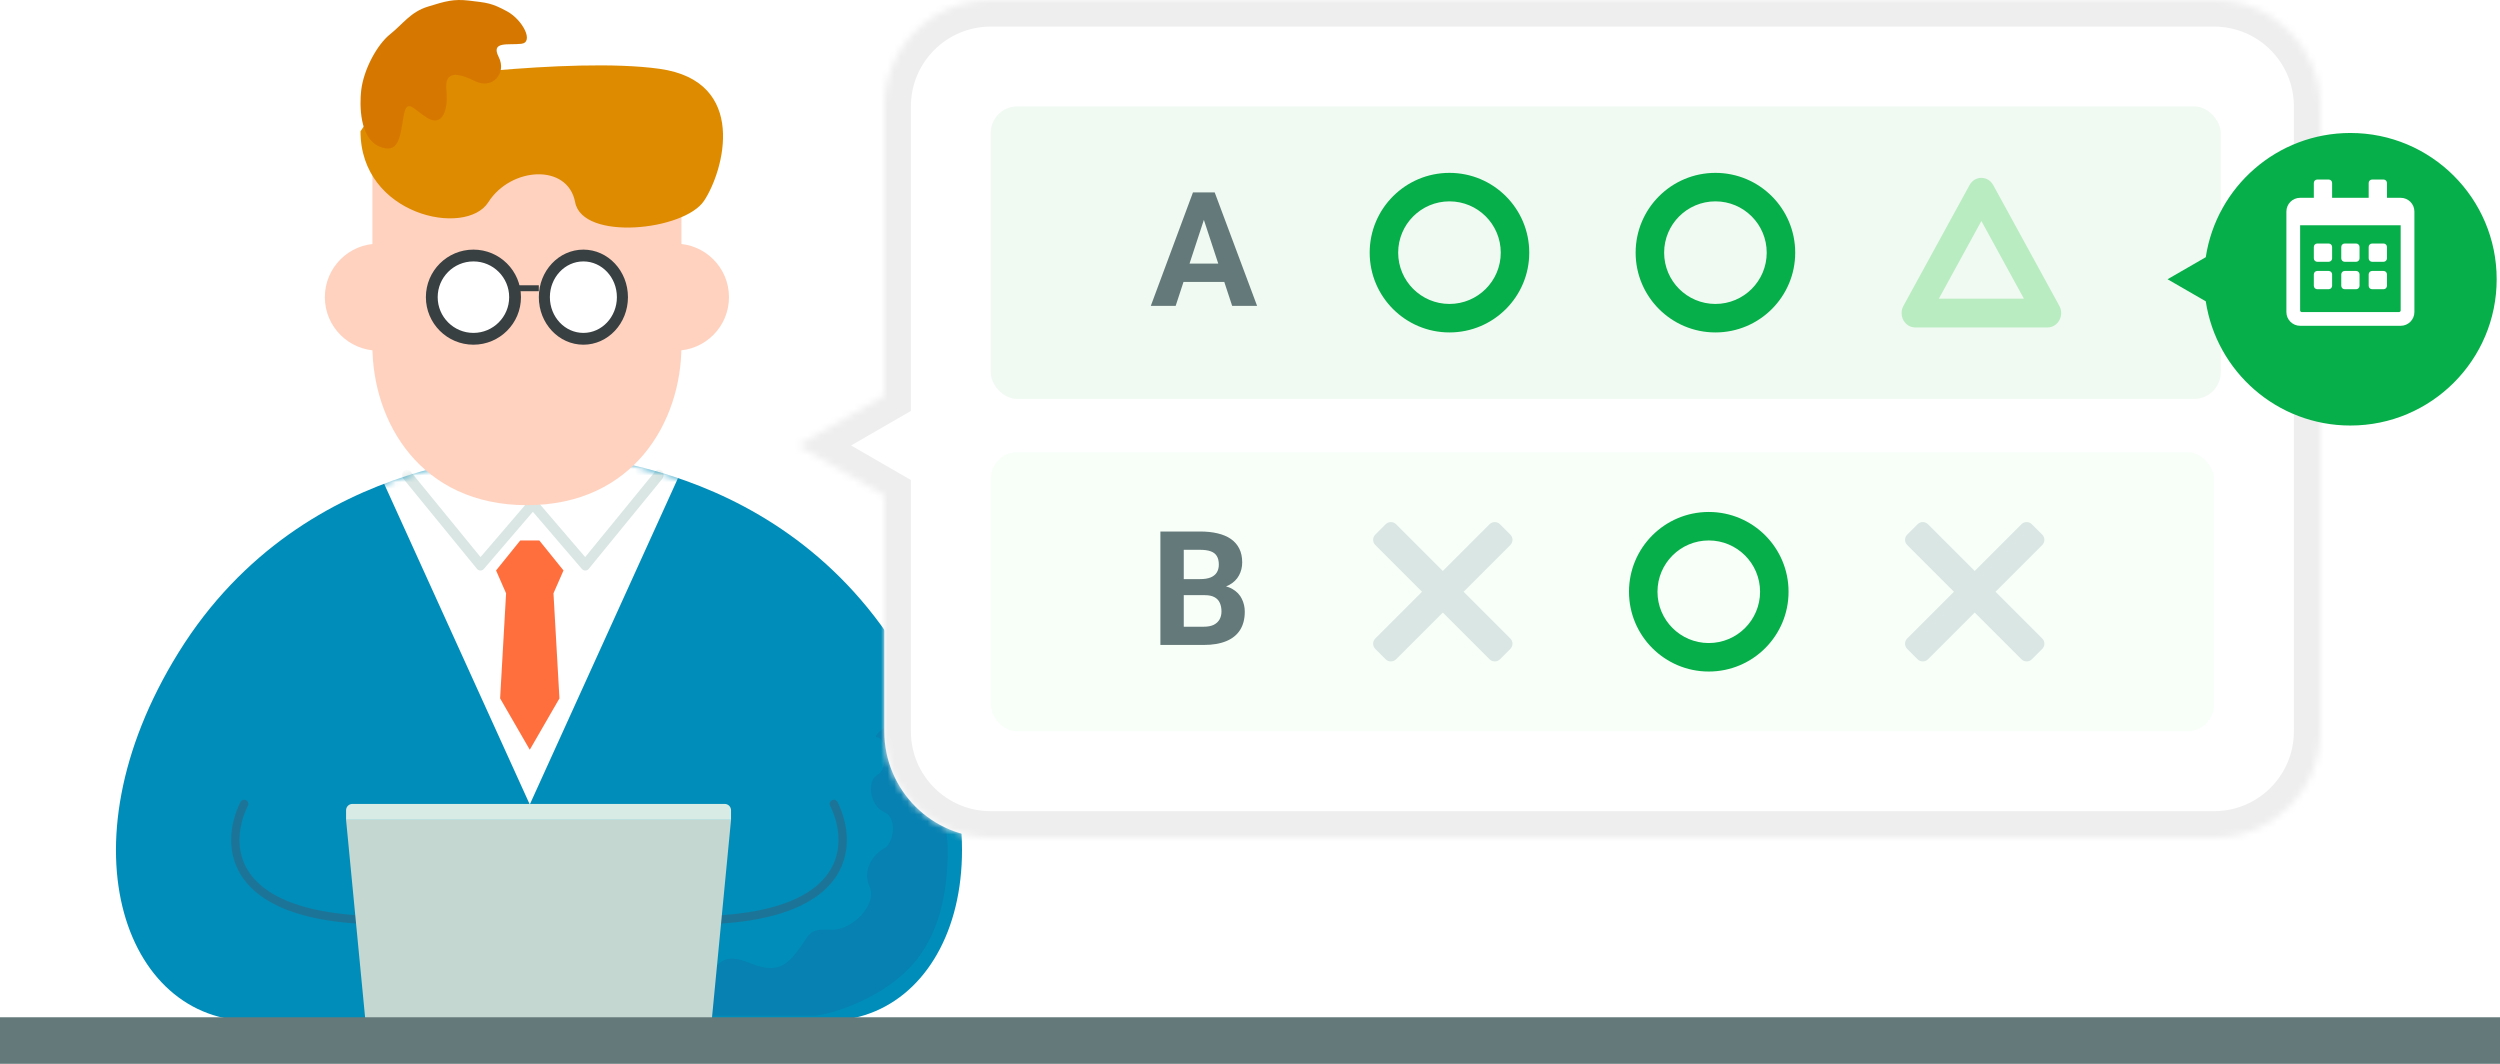 <svg width="376" height="160" viewBox="0 0 376 160" fill="none" xmlns="http://www.w3.org/2000/svg">
<g clip-path="url(#clip0_902_7467)">
<path d="M135.289 98.16C116.054 67.092 81.064 68.276 81.064 68.276C81.064 68.276 46.074 67.093 26.839 98.16C8.594 127.63 19.233 154.674 38.972 153.491H123.156C142.895 154.674 153.534 127.63 135.289 98.16Z" fill="#008DB9"/>
<mask id="mask0_902_7467" style="mask-type:alpha" maskUnits="userSpaceOnUse" x="17" y="68" width="128" height="86">
<path d="M135.223 98.012C115.988 66.945 80.998 68.128 80.998 68.128C80.998 68.128 46.007 66.945 26.773 98.012C8.528 127.482 19.166 154.526 38.905 153.343H123.09C142.829 154.526 153.467 127.482 135.223 98.012Z" fill="#008DB9"/>
</mask>
<g mask="url(#mask0_902_7467)">
<path d="M98.684 66.974L79.679 76.159L60.674 66.974L56.156 69.198L79.679 120.999L103.202 69.198L98.684 66.974Z" fill="white"/>
<path fill-rule="evenodd" clip-rule="evenodd" d="M60.704 70.839C60.414 71.153 60.399 71.677 60.672 72.011L71.733 85.549C71.867 85.713 72.054 85.808 72.25 85.81C72.446 85.813 72.635 85.724 72.772 85.563L80.828 76.17C81.107 75.844 81.104 75.319 80.82 74.998C80.536 74.676 80.08 74.68 79.8 75.006L72.271 83.786L61.724 70.876C61.451 70.543 60.995 70.526 60.704 70.839Z" fill="#D9E6E3"/>
<path fill-rule="evenodd" clip-rule="evenodd" d="M99.579 70.839C99.87 71.153 99.884 71.677 99.611 72.011L88.55 85.549C88.416 85.713 88.23 85.808 88.033 85.81C87.837 85.813 87.648 85.724 87.511 85.563L79.456 76.17C79.176 75.844 79.179 75.319 79.463 74.998C79.747 74.676 80.204 74.68 80.483 75.006L88.012 83.786L98.559 70.876C98.832 70.543 99.289 70.526 99.579 70.839Z" fill="#D9E6E3"/>
<path d="M84.751 85.796L81.115 81.29H79.679H78.243L74.607 85.796L76.115 89.236L75.218 105.036L79.679 112.763L84.14 105.036L83.243 89.236L84.751 85.796Z" fill="#FF6F3D"/>
</g>
<path d="M105.842 148.219C107.891 144.671 108.759 143.19 112.831 144.866C116.903 146.543 118.34 145.106 120.017 142.95C121.693 140.794 121.454 139.597 124.807 139.836C128.161 140.076 131.993 136.004 130.796 133.37C129.598 130.735 131.514 128.34 132.951 127.622C134.389 126.903 135.107 123.063 132.951 122.109C130.796 121.155 130.316 117.399 131.993 116.523C133.67 115.646 133.191 110.941 131.993 110.899C130.796 110.857 134.389 107.982 136.305 108.461C138.221 108.94 142.533 121.634 142.533 127.861C142.533 134.088 141.335 141.034 136.544 145.824C131.754 150.614 124.328 152.769 122.172 152.769C120.017 152.769 105.842 152.769 105.842 152.769L105.842 148.219Z" fill="#0681B1"/>
<path d="M36.163 120.627C35.353 122.245 34.764 124.232 34.764 126.325C34.763 127.845 35.078 129.422 35.852 130.922C37.013 133.177 39.202 135.226 42.767 136.686C46.335 138.149 51.285 139.046 58.075 139.047C58.421 139.047 58.702 138.766 58.702 138.419C58.702 138.073 58.421 137.792 58.075 137.792C49.167 137.794 43.614 136.206 40.349 134.003C38.714 132.901 37.642 131.651 36.968 130.347C36.295 129.042 36.02 127.674 36.019 126.325C36.018 124.471 36.55 122.656 37.285 121.189C37.441 120.879 37.315 120.502 37.005 120.347C36.695 120.191 36.318 120.317 36.163 120.627L36.163 120.627Z" fill="#1C7598"/>
<path d="M124.845 121.189C125.58 122.656 126.111 124.471 126.11 126.325C126.11 127.674 125.834 129.042 125.161 130.347C124.151 132.301 122.242 134.144 118.885 135.525C115.531 136.902 110.734 137.793 104.055 137.792C103.709 137.792 103.428 138.073 103.428 138.42C103.428 138.766 103.709 139.047 104.055 139.047C113.105 139.044 118.894 137.453 122.481 135.044C124.272 133.839 125.503 132.423 126.277 130.922C127.051 129.422 127.366 127.844 127.365 126.325C127.364 124.232 126.776 122.245 125.967 120.627C125.812 120.317 125.435 120.191 125.125 120.347C124.815 120.502 124.689 120.879 124.845 121.189Z" fill="#1C7598"/>
<path d="M102.488 19.665C102.488 19.665 102.488 40.563 102.488 52.001C102.488 63.44 95.253 75.978 79.248 75.978C63.243 75.978 56.008 63.44 56.008 52.001C56.008 40.562 56.008 19.665 56.008 19.665H102.488Z" fill="#FFD2BF"/>
<path d="M64.947 44.693C64.947 49.136 61.345 52.738 56.902 52.738C52.459 52.738 48.857 49.136 48.857 44.693C48.857 40.25 52.459 36.648 56.902 36.648C61.345 36.649 64.947 40.25 64.947 44.693Z" fill="#FFD2BF"/>
<path d="M109.64 44.693C109.64 49.136 106.039 52.738 101.595 52.738C97.153 52.738 93.551 49.136 93.551 44.693C93.551 40.25 97.153 36.648 101.595 36.648C106.039 36.649 109.64 40.25 109.64 44.693Z" fill="#FFD2BF"/>
<path d="M71.204 50.95C74.66 50.95 77.461 48.148 77.461 44.693C77.461 41.237 74.66 38.436 71.204 38.436C67.749 38.436 64.947 41.237 64.947 44.693C64.947 48.148 67.749 50.95 71.204 50.95Z" fill="white"/>
<path d="M77.467 44.693H76.58C76.579 46.18 75.979 47.519 75.005 48.494C74.03 49.468 72.691 50.068 71.204 50.069C69.716 50.068 68.378 49.468 67.402 48.494C66.428 47.519 65.829 46.18 65.828 44.693C65.829 43.206 66.429 41.867 67.402 40.892C68.378 39.918 69.717 39.318 71.204 39.317C72.691 39.318 74.029 39.918 75.005 40.892C75.979 41.868 76.579 43.206 76.58 44.693H77.467H78.354C78.354 40.744 75.154 37.542 71.204 37.542C67.253 37.542 64.053 40.744 64.053 44.693C64.053 48.643 67.254 51.843 71.204 51.844C75.154 51.843 78.354 48.643 78.354 44.693H77.467Z" fill="#394042"/>
<path d="M93.551 44.693C93.551 48.148 90.75 50.95 87.294 50.95C83.838 50.95 81.037 48.149 81.037 44.693C81.037 41.238 83.838 38.436 87.294 38.436C90.75 38.436 93.551 41.238 93.551 44.693Z" fill="white"/>
<path d="M93.613 44.693H92.781C92.781 46.18 92.218 47.519 91.305 48.494C90.391 49.468 89.136 50.068 87.741 50.069C86.347 50.068 85.092 49.468 84.178 48.494C83.264 47.519 82.702 46.18 82.702 44.693C82.702 43.206 83.265 41.867 84.178 40.892C85.092 39.918 86.347 39.318 87.741 39.317C89.136 39.318 90.39 39.918 91.305 40.892C92.218 41.868 92.781 43.206 92.781 44.693H93.613H94.445C94.445 40.744 91.444 37.542 87.741 37.542C84.038 37.542 81.037 40.744 81.037 44.693C81.037 48.643 84.038 51.843 87.741 51.844C91.444 51.843 94.445 48.643 94.445 44.693H93.613Z" fill="#394042"/>
<path d="M77.461 43.799H81.036V42.905H77.461" fill="#394042"/>
<path d="M107.037 153.528H54.96L52.049 123.31H109.948L107.037 153.528Z" fill="#C4D7D1"/>
<path d="M109.948 123.31H52.049V121.863C52.049 121.336 52.476 120.908 53.004 120.908H108.993C109.52 120.908 109.948 121.336 109.948 121.863V123.31H109.948Z" fill="#D8EBE5"/>
<path d="M54.221 19.746C54.221 32.429 70.088 35.714 73.445 30.412C76.802 25.109 85.381 24.528 86.5 30.412C87.619 36.296 102.912 34.692 105.896 30.193C108.88 25.694 112.61 12.22 99.182 10.349C85.754 8.477 59.191 12.298 59.191 12.298L54.221 19.746Z" fill="#DF8B00"/>
<path d="M54.32 13.617C54.684 10.441 56.718 6.71 58.677 5.145C60.637 3.581 61.737 1.804 64.366 0.992C66.995 0.179 68.237 -0.185 70.541 0.092C73.229 0.413 73.924 0.43 76.276 1.715C78.627 2.999 80.354 6.368 78.404 6.588C76.454 6.808 73.767 6.141 75.006 8.578C76.246 11.015 74.082 13.481 71.487 12.224C68.892 10.967 66.826 10.528 67.141 13.592C67.456 16.655 66.484 19.095 64.269 17.741C62.053 16.387 61.173 14.584 60.675 17.632C60.176 20.679 59.951 23.287 57.01 22.018C54.068 20.748 54.073 15.767 54.32 13.617Z" fill="#D67800"/>
<path d="M376 153H0V160H376V153Z" fill="#647979"/>
<mask id="path-23-inside-1_902_7467" fill="white">
<path fill-rule="evenodd" clip-rule="evenodd" d="M149 0C140.163 0 133 7.163 133 16V59.494L120 67L133 74.506V110C133 118.837 140.163 126 149 126H333C341.837 126 349 118.837 349 110V16C349 7.163 341.837 0 333 0H149Z"/>
</mask>
<path fill-rule="evenodd" clip-rule="evenodd" d="M149 0C140.163 0 133 7.163 133 16V59.494L120 67L133 74.506V110C133 118.837 140.163 126 149 126H333C341.837 126 349 118.837 349 110V16C349 7.163 341.837 0 333 0H149Z" fill="white"/>
<path d="M133 59.494L135 62.959L137 61.804V59.494H133ZM120 67L118 63.536L112 67L118 70.464L120 67ZM133 74.506H137V72.196L135 71.041L133 74.506ZM137 16C137 9.373 142.373 4 149 4V-4C137.954 -4 129 4.954 129 16H137ZM137 59.494V16H129V59.494H137ZM122 70.464L135 62.959L131 56.03L118 63.536L122 70.464ZM135 71.041L122 63.536L118 70.464L131 77.97L135 71.041ZM137 110V74.506H129V110H137ZM149 122C142.373 122 137 116.627 137 110H129C129 121.046 137.954 130 149 130V122ZM333 122H149V130H333V122ZM345 110C345 116.627 339.627 122 333 122V130C344.046 130 353 121.046 353 110H345ZM345 16V110H353V16H345ZM333 4C339.627 4 345 9.373 345 16H353C353 4.954 344.046 -4 333 -4V4ZM149 4H333V-4H149V4Z" fill="#EEEEEF" mask="url(#path-23-inside-1_902_7467)"/>
<rect x="149" y="68" width="184" height="42" rx="4" fill="#F8FFF9"/>
<path d="M181.203 89.512H176.82L176.797 87.098H180.477C181.125 87.098 181.656 87.016 182.07 86.852C182.484 86.68 182.793 86.434 182.996 86.113C183.207 85.785 183.312 85.387 183.312 84.918C183.312 84.387 183.211 83.957 183.008 83.629C182.812 83.301 182.504 83.062 182.082 82.914C181.668 82.766 181.133 82.691 180.477 82.691H178.039V97H174.523V79.938H180.477C181.469 79.938 182.355 80.031 183.137 80.219C183.926 80.406 184.594 80.691 185.141 81.074C185.688 81.457 186.105 81.941 186.395 82.527C186.684 83.106 186.828 83.793 186.828 84.59C186.828 85.293 186.668 85.941 186.348 86.535C186.035 87.129 185.539 87.613 184.859 87.988C184.188 88.363 183.309 88.57 182.223 88.609L181.203 89.512ZM181.051 97H175.859L177.23 94.258H181.051C181.668 94.258 182.172 94.16 182.562 93.965C182.953 93.762 183.242 93.488 183.43 93.144C183.617 92.801 183.711 92.406 183.711 91.961C183.711 91.461 183.625 91.027 183.453 90.66C183.289 90.293 183.023 90.012 182.656 89.816C182.289 89.613 181.805 89.512 181.203 89.512H177.816L177.84 87.098H182.059L182.867 88.047C183.906 88.031 184.742 88.215 185.375 88.598C186.016 88.973 186.48 89.461 186.77 90.062C187.066 90.664 187.215 91.309 187.215 91.996C187.215 93.09 186.977 94.012 186.5 94.762C186.023 95.504 185.324 96.062 184.402 96.438C183.488 96.812 182.371 97 181.051 97Z" fill="#647979"/>
<path d="M224.03 78.844L216.999 85.875L209.968 78.844C209.537 78.413 208.837 78.413 208.406 78.844L206.843 80.407C206.412 80.838 206.412 81.537 206.843 81.969L213.874 89L206.843 96.031C206.412 96.463 206.412 97.162 206.843 97.593L208.406 99.156C208.837 99.587 209.537 99.587 209.968 99.156L216.999 92.125L224.03 99.156C224.462 99.587 225.161 99.587 225.592 99.156L227.155 97.593C227.586 97.162 227.586 96.463 227.155 96.031L220.124 89L227.155 81.969C227.586 81.537 227.586 80.838 227.155 80.407L225.592 78.844C225.161 78.413 224.462 78.413 224.03 78.844Z" fill="#D9E6E3"/>
<path fill-rule="evenodd" clip-rule="evenodd" d="M257 96.713C261.26 96.713 264.714 93.26 264.714 88.999C264.714 84.739 261.26 81.285 257 81.285C252.74 81.285 249.286 84.739 249.286 88.999C249.286 93.26 252.74 96.713 257 96.713ZM257 100.999C263.627 100.999 269 95.626 269 88.999C269 82.372 263.627 76.999 257 76.999C250.373 76.999 245 82.372 245 88.999C245 95.626 250.373 100.999 257 100.999Z" fill="#07AF4A"/>
<path d="M304.03 78.844L296.999 85.875L289.968 78.844C289.537 78.413 288.837 78.413 288.406 78.844L286.843 80.407C286.412 80.838 286.412 81.537 286.843 81.969L293.874 89L286.843 96.031C286.412 96.463 286.412 97.162 286.843 97.593L288.406 99.156C288.837 99.587 289.537 99.587 289.968 99.156L296.999 92.125L304.03 99.156C304.462 99.587 305.161 99.587 305.592 99.156L307.155 97.593C307.586 97.162 307.586 96.463 307.155 96.031L300.124 89L307.155 81.969C307.586 81.537 307.586 80.838 307.155 80.407L305.592 78.844C305.161 78.413 304.462 78.413 304.03 78.844Z" fill="#D9E6E3"/>
<rect x="149" y="16" width="185" height="44" rx="4" fill="#F0FAF2"/>
<path d="M181.461 31.855L176.82 46H173.082L179.422 28.938H181.801L181.461 31.855ZM185.316 46L180.664 31.855L180.289 28.938H182.691L189.066 46H185.316ZM185.105 39.648V42.402H176.094V39.648H185.105Z" fill="#647979"/>
<path fill-rule="evenodd" clip-rule="evenodd" d="M218 45.713C222.26 45.713 225.714 42.26 225.714 37.999C225.714 33.739 222.26 30.285 218 30.285C213.74 30.285 210.286 33.739 210.286 37.999C210.286 42.26 213.74 45.713 218 45.713ZM218 49.999C224.627 49.999 230 44.626 230 37.999C230 31.372 224.627 25.999 218 25.999C211.373 25.999 206 31.372 206 37.999C206 44.626 211.373 49.999 218 49.999Z" fill="#07AF4A"/>
<path fill-rule="evenodd" clip-rule="evenodd" d="M258 45.713C262.26 45.713 265.714 42.26 265.714 37.999C265.714 33.739 262.26 30.285 258 30.285C253.74 30.285 250.286 33.739 250.286 37.999C250.286 42.26 253.74 45.713 258 45.713ZM258 49.999C264.627 49.999 270 44.626 270 37.999C270 31.372 264.627 25.999 258 25.999C251.373 25.999 246 31.372 246 37.999C246 44.626 251.373 49.999 258 49.999Z" fill="#07AF4A"/>
<path fill-rule="evenodd" clip-rule="evenodd" d="M298 26.749C298.733 26.749 299.41 27.161 299.777 27.831L309.725 46.004C310.092 46.673 310.092 47.498 309.725 48.167C309.359 48.837 308.682 49.249 307.949 49.249H288.051C287.318 49.249 286.641 48.837 286.275 48.167C285.908 47.498 285.908 46.673 286.275 46.004L296.223 27.831C296.59 27.161 297.267 26.749 298 26.749ZM291.604 44.922H304.396L298 33.239L291.604 44.922Z" fill="#B9ECC1"/>
<g filter="url(#filter0_d_902_7467)">
<path fill-rule="evenodd" clip-rule="evenodd" d="M353.5 60C365.65 60 375.5 50.15 375.5 38C375.5 25.85 365.65 16 353.5 16C342.478 16 333.349 24.105 331.749 34.681L326 38L331.749 41.319C333.349 51.895 342.478 60 353.5 60Z" fill="#07AF4A"/>
</g>
<path d="M350.234 39.375H348.516C348.232 39.375 348 39.143 348 38.859V37.141C348 36.857 348.232 36.625 348.516 36.625H350.234C350.518 36.625 350.75 36.857 350.75 37.141V38.859C350.75 39.143 350.518 39.375 350.234 39.375ZM354.875 38.859V37.141C354.875 36.857 354.643 36.625 354.359 36.625H352.641C352.357 36.625 352.125 36.857 352.125 37.141V38.859C352.125 39.143 352.357 39.375 352.641 39.375H354.359C354.643 39.375 354.875 39.143 354.875 38.859ZM359 38.859V37.141C359 36.857 358.768 36.625 358.484 36.625H356.766C356.482 36.625 356.25 36.857 356.25 37.141V38.859C356.25 39.143 356.482 39.375 356.766 39.375H358.484C358.768 39.375 359 39.143 359 38.859ZM354.875 42.984V41.266C354.875 40.982 354.643 40.75 354.359 40.75H352.641C352.357 40.75 352.125 40.982 352.125 41.266V42.984C352.125 43.268 352.357 43.5 352.641 43.5H354.359C354.643 43.5 354.875 43.268 354.875 42.984ZM350.75 42.984V41.266C350.75 40.982 350.518 40.75 350.234 40.75H348.516C348.232 40.75 348 40.982 348 41.266V42.984C348 43.268 348.232 43.5 348.516 43.5H350.234C350.518 43.5 350.75 43.268 350.75 42.984ZM359 42.984V41.266C359 40.982 358.768 40.75 358.484 40.75H356.766C356.482 40.75 356.25 40.982 356.25 41.266V42.984C356.25 43.268 356.482 43.5 356.766 43.5H358.484C358.768 43.5 359 43.268 359 42.984ZM363.125 31.812V46.938C363.125 48.076 362.201 49 361.062 49H345.938C344.799 49 343.875 48.076 343.875 46.938V31.812C343.875 30.674 344.799 29.75 345.938 29.75H348V27.516C348 27.232 348.232 27 348.516 27H350.234C350.518 27 350.75 27.232 350.75 27.516V29.75H356.25V27.516C356.25 27.232 356.482 27 356.766 27H358.484C358.768 27 359 27.232 359 27.516V29.75H361.062C362.201 29.75 363.125 30.674 363.125 31.812ZM361.062 46.68V33.875H345.938V46.68C345.938 46.822 346.054 46.938 346.195 46.938H360.805C360.946 46.938 361.062 46.822 361.062 46.68Z" fill="white"/>
</g>
<defs>
<filter id="filter0_d_902_7467" x="323" y="16" width="55.5" height="51" filterUnits="userSpaceOnUse" color-interpolation-filters="sRGB">
<feFlood flood-opacity="0" result="BackgroundImageFix"/>
<feColorMatrix in="SourceAlpha" type="matrix" values="0 0 0 0 0 0 0 0 0 0 0 0 0 0 0 0 0 0 127 0" result="hardAlpha"/>
<feOffset dy="4"/>
<feGaussianBlur stdDeviation="1.5"/>
<feComposite in2="hardAlpha" operator="out"/>
<feColorMatrix type="matrix" values="0 0 0 0 1 0 0 0 0 1 0 0 0 0 1 0 0 0 0.3 0"/>
<feBlend mode="normal" in2="BackgroundImageFix" result="effect1_dropShadow_902_7467"/>
<feBlend mode="normal" in="SourceGraphic" in2="effect1_dropShadow_902_7467" result="shape"/>
</filter>
<clipPath id="clip0_902_7467">
<rect width="376" height="160" fill="white"/>
</clipPath>
</defs>
</svg>
